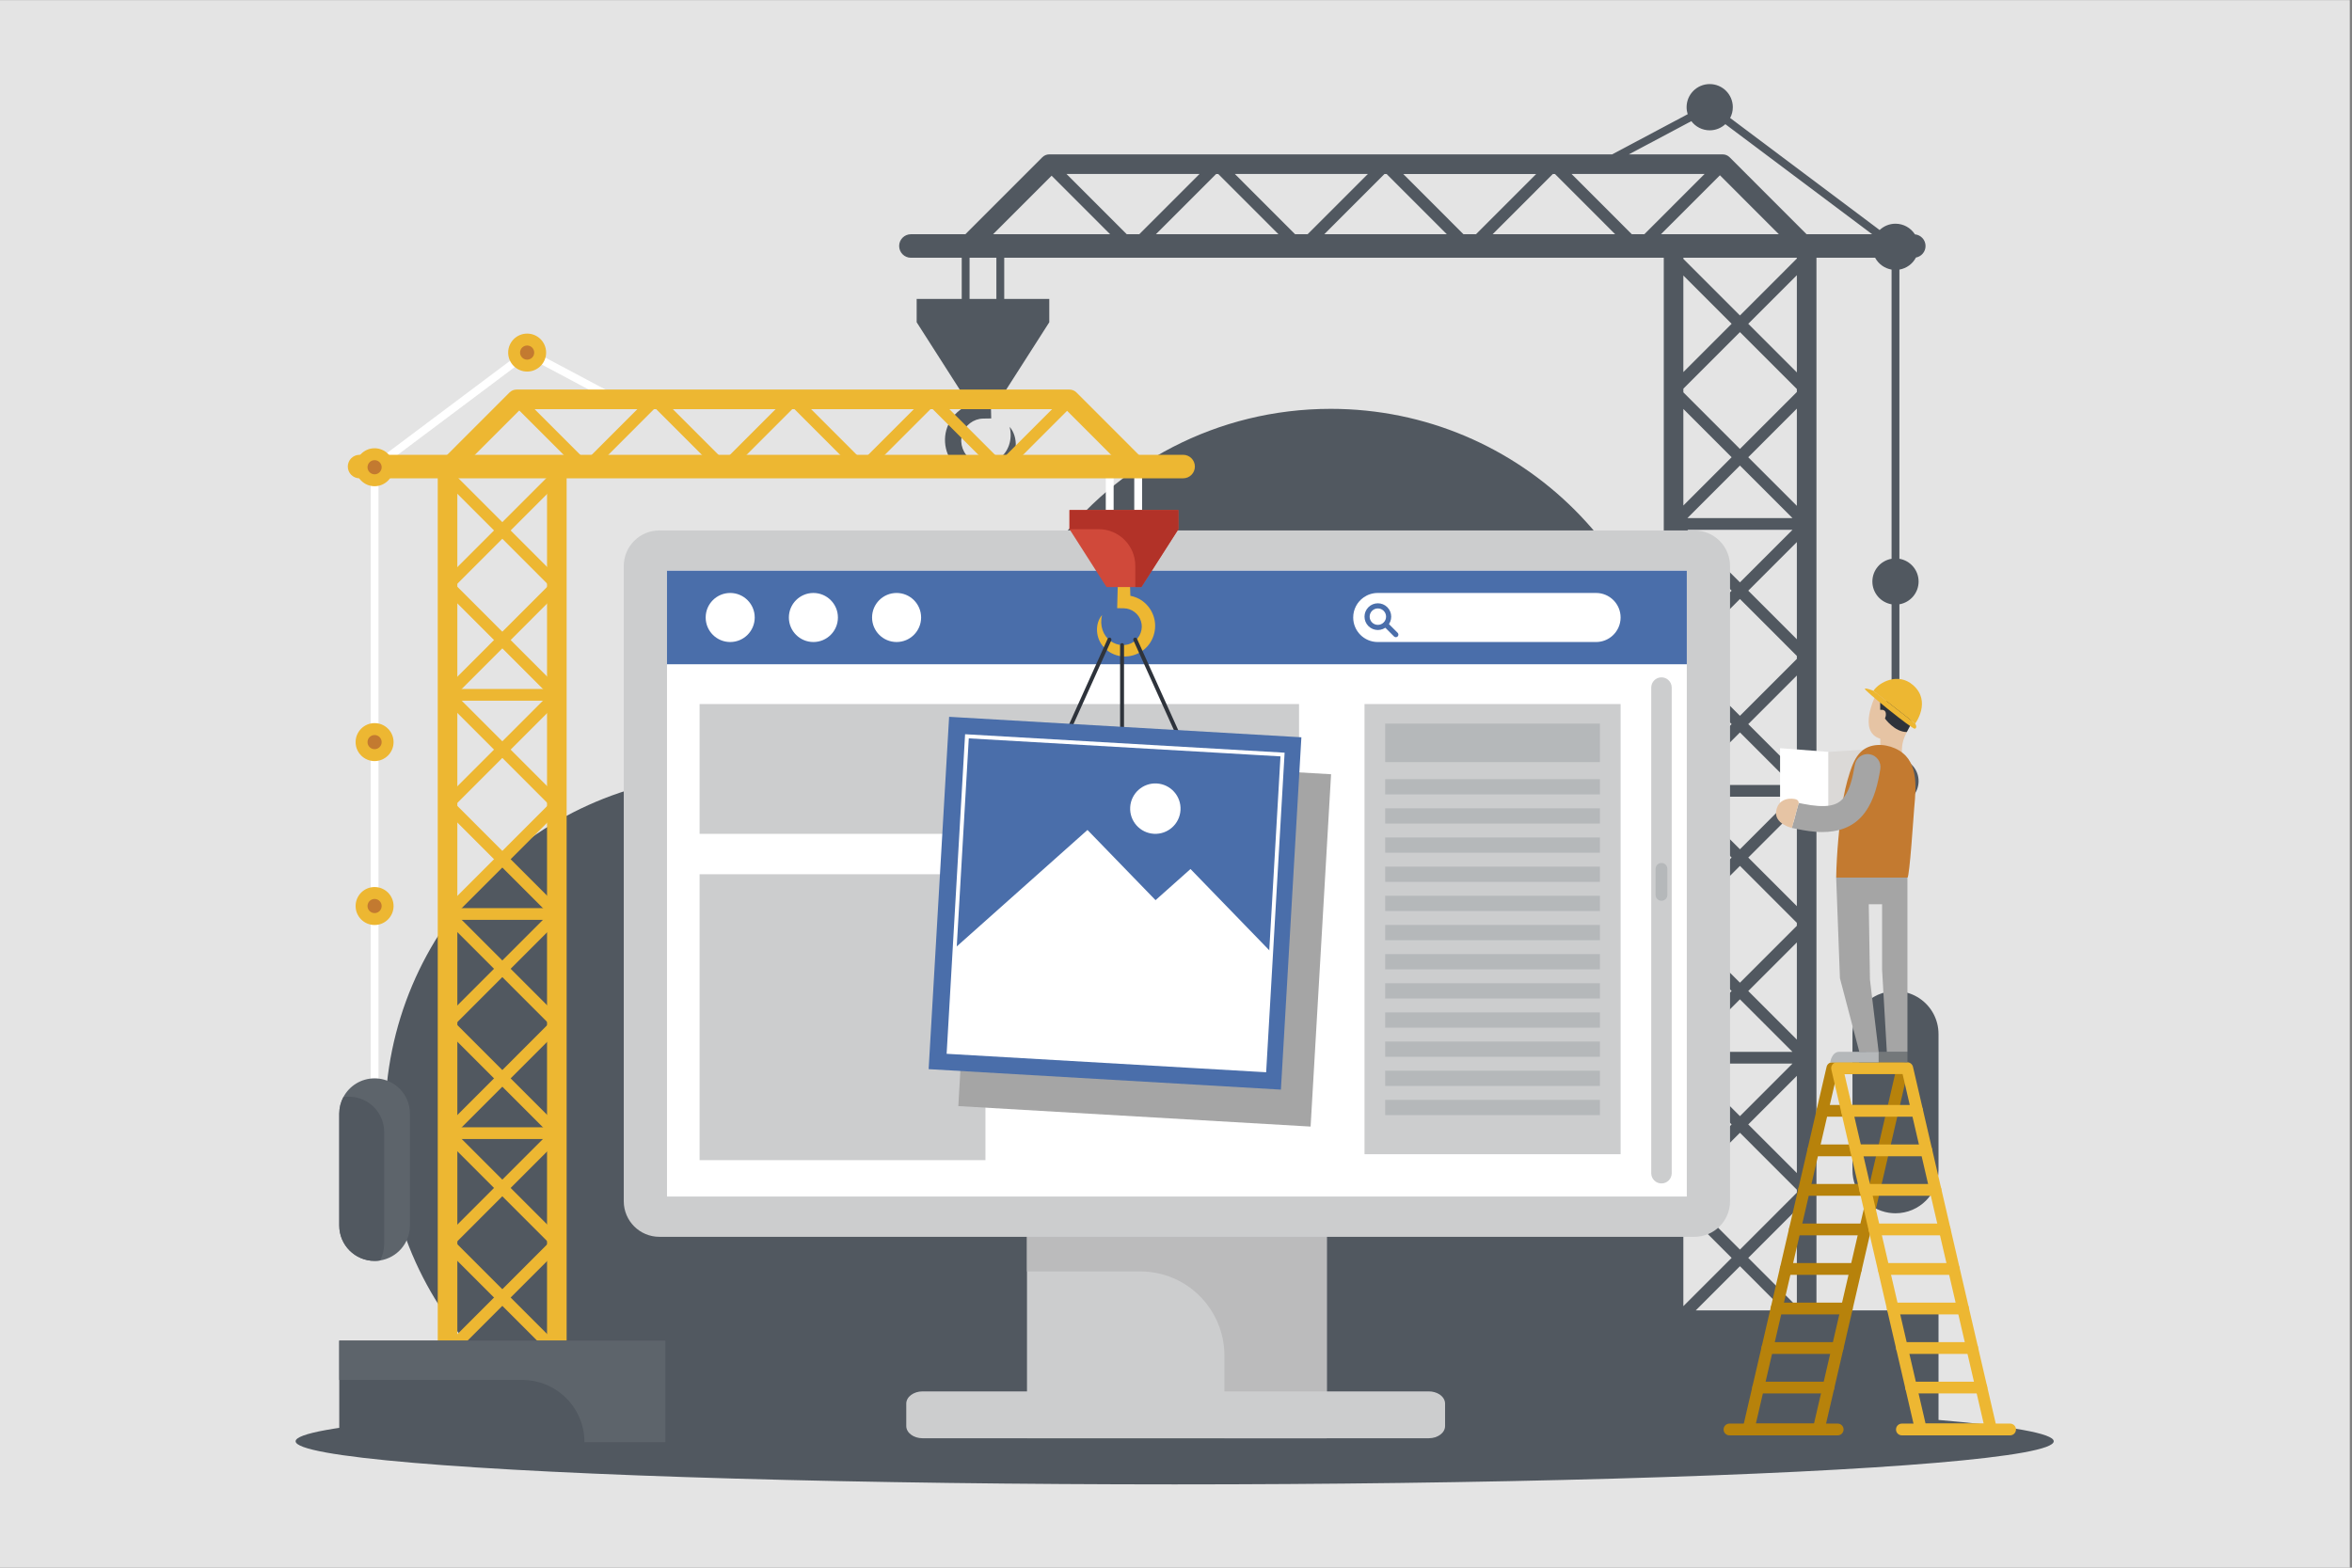 <?xml version="1.0" encoding="UTF-8" standalone="no"?>
<!DOCTYPE svg PUBLIC "-//W3C//DTD SVG 1.1//EN" "http://www.w3.org/Graphics/SVG/1.1/DTD/svg11.dtd">
<svg width="100%" height="100%" viewBox="0 0 600 400" version="1.1" xmlns="http://www.w3.org/2000/svg" xmlns:xlink="http://www.w3.org/1999/xlink" xml:space="preserve" xmlns:serif="http://www.serif.com/" style="fill-rule:evenodd;clip-rule:evenodd;stroke-linejoin:round;stroke-miterlimit:2;">
    <rect x="0" y="0" width="600" height="400" fill="#808080" stroke="none"/>
    <g id="BACKGROUND">
    </g>
    <g id="OBJECTS">
    </g>
    <g id="Artboard1" transform="matrix(1.224,0,0,1.325,-797.143,-64.901)">
        <rect x="651" y="49" width="490" height="302" style="fill:rgb(228,228,228);"/>
        <g transform="matrix(1,0,0,1,4.9,1.086)">
            <g transform="matrix(0.817,0,0,0.755,686.933,39.185)">
                <ellipse cx="250" cy="379.143" rx="224.249" ry="10.998" style="fill:rgb(81,88,96);"/>
                <path d="M377.854,203.868C377.854,155.239 338.432,115.817 289.803,115.817C260.812,115.817 235.096,129.83 219.051,151.451L136.614,151.451L136.614,209.125C87.985,209.125 48.563,248.547 48.563,297.176C48.563,345.805 87.985,385.227 136.614,385.227C147.772,385.227 158.442,383.146 168.265,379.361L377.854,379.361L377.854,203.868Z" style="fill:rgb(81,88,96);fill-rule:nonzero;"/>
                <path d="M428.29,265.829C426.656,266.8 425.294,268.185 424.347,269.831C423.423,271.441 422.903,273.3 422.903,275.278L422.903,310.005C422.903,315.499 426.929,320.045 432.186,320.862C432.731,320.945 433.299,320.992 433.879,320.992C439.941,320.992 444.855,316.078 444.855,310.004L444.855,275.277C444.855,273.418 444.393,271.666 443.576,270.126C441.878,266.937 438.652,264.712 434.878,264.37L434.878,216.577C437.657,216.101 439.774,213.687 439.774,210.772C439.774,207.857 437.657,205.443 434.878,204.967L434.878,165.665C437.657,165.189 439.774,162.775 439.774,159.86C439.774,156.945 437.657,154.531 434.878,154.055L434.878,80.296C436.716,79.981 438.262,78.821 439.099,77.224C440.492,76.964 441.547,75.747 441.547,74.28C441.547,72.722 440.356,71.457 438.836,71.309C437.787,69.678 435.961,68.595 433.878,68.595C432.31,68.595 430.889,69.211 429.833,70.209L391.7,41.627C392.134,40.806 392.382,39.871 392.382,38.878C392.382,35.622 389.742,32.982 386.486,32.982C383.23,32.982 380.59,35.622 380.59,38.878C380.59,39.502 380.688,40.102 380.868,40.667L361.592,50.911L218.009,50.911C217.346,50.911 216.71,51.174 216.241,51.643L196.606,71.28L182.713,71.28C181.056,71.28 179.713,72.623 179.713,74.28C179.713,75.937 181.056,77.28 182.713,77.28L195.675,77.28L195.675,87.789L184.182,87.789L184.182,93.733L195.679,111.706L199.186,111.706C199.152,112.609 199.125,113.513 199.101,114.416C197.706,114.696 196.361,115.255 195.226,116.118C193.543,117.379 192.305,119.209 191.743,121.239C191.181,123.27 191.327,125.46 192.117,127.396C192.895,129.337 194.339,130.976 196.128,131.996C197.902,133.044 200.025,133.456 202.022,133.191C204.024,132.902 205.921,131.964 207.239,130.505C210.014,127.67 210.16,122.989 207.894,120.407C208.733,123.692 207.51,126.842 205.312,128.424C204.235,129.241 202.951,129.671 201.684,129.734C200.407,129.758 199.141,129.463 198.12,128.749C196.025,127.381 195.074,124.679 195.791,122.378C196.42,120.062 198.686,118.342 201.101,118.3L203.199,118.264L203.152,116.249C203.117,114.734 203.07,113.219 203.012,111.705L206.514,111.705L218.011,93.732L218.011,87.788L206.518,87.788L206.518,77.28L374.767,77.28L374.767,345.762L343.55,345.762L343.55,377.281L444.855,377.281L444.855,345.763L413.717,345.763L413.717,77.28L428.684,77.28C429.528,78.848 431.062,79.985 432.879,80.296L432.879,154.058C430.1,154.534 427.983,156.948 427.983,159.863C427.983,162.778 430.1,165.192 432.879,165.668L432.879,204.969C430.1,205.445 427.983,207.859 427.983,210.774C427.983,213.689 430.1,216.103 432.879,216.579L432.879,264.37C431.217,264.521 429.652,265.02 428.29,265.829ZM381.795,42.44C382.872,43.856 384.57,44.775 386.486,44.775C388.027,44.775 389.425,44.179 390.476,43.211L427.926,71.28L411.2,71.28L391.564,51.645C391.095,51.176 390.459,50.913 389.796,50.913L365.853,50.913L381.795,42.44ZM366.614,71.28L351.246,55.912L385.175,55.912L369.807,71.28L366.614,71.28ZM323.668,71.28L308.3,55.913L342.228,55.913L326.861,71.28L323.668,71.28ZM280.72,71.28L265.352,55.912L299.281,55.912L283.914,71.28L280.72,71.28ZM237.773,71.28L222.405,55.912L256.334,55.912L240.967,71.28L237.773,71.28ZM260.577,55.913L261.111,55.913L276.479,71.281L245.21,71.281L260.577,55.913ZM303.524,55.913L304.058,55.913L319.426,71.281L288.157,71.281L303.524,55.913ZM346.471,55.913L347.005,55.913L362.373,71.281L331.104,71.281L346.471,55.913ZM389.09,56.241L404.13,71.281L374.05,71.281L389.09,56.241ZM408.717,111.52L394.199,126.038L379.765,111.604L379.765,110.678L394.199,96.244L408.717,110.762L408.717,111.52ZM408.717,285.941L408.717,310.734L396.32,298.337L408.717,285.941ZM394.199,296.217L380.802,282.82L407.596,282.82L394.199,296.217ZM380.802,279.82L394.199,266.423L407.596,279.82L380.802,279.82ZM379.764,276.615L379.764,251.989L392.077,264.302L379.764,276.615ZM379.764,247.747L379.764,246.821L394.198,232.387L408.716,246.905L408.716,247.663L394.198,262.181L379.764,247.747ZM396.32,230.266L408.717,217.869L408.717,242.663L396.32,230.266ZM394.199,228.145L380.802,214.748L407.596,214.748L394.199,228.145ZM380.802,211.748L394.199,198.351L407.596,211.748L380.802,211.748ZM379.764,208.543L379.764,183.917L392.077,196.23L379.764,208.543ZM379.764,179.675L379.764,178.749L394.198,164.315L408.716,178.833L408.716,179.591L394.198,194.109L379.764,179.675ZM396.32,162.194L408.717,149.797L408.717,174.591L396.32,162.194ZM394.199,160.073L380.802,146.676L407.596,146.676L394.199,160.073ZM380.802,143.676L394.199,130.279L407.596,143.676L380.802,143.676ZM379.764,140.471L379.764,115.845L392.077,128.158L379.764,140.471ZM379.764,106.436L379.764,81.81L392.077,94.123L379.764,106.436ZM379.764,149.881L392.077,162.194L379.764,174.507L379.764,149.881ZM379.764,217.953L392.077,230.266L379.764,242.579L379.764,217.953ZM379.764,286.025L392.077,298.338L379.764,310.651L379.764,286.025ZM379.764,314.893L394.198,300.459L408.716,314.977L408.716,315.735L394.198,330.253L379.764,315.819L379.764,314.893ZM408.717,276.699L396.32,264.302L408.717,251.905L408.717,276.699ZM408.717,208.627L396.32,196.23L408.717,183.833L408.717,208.627ZM408.717,140.555L396.32,128.158L408.717,115.761L408.717,140.555ZM396.32,94.123L408.717,81.726L408.717,106.52L396.32,94.123ZM394.199,92.001L379.765,77.567L379.765,77.28L408.717,77.28L408.717,77.483L394.199,92.001ZM392.077,332.374L379.764,344.687L379.764,320.061L392.077,332.374ZM382.931,345.762L394.199,334.494L405.467,345.762L382.931,345.762ZM396.32,332.374L408.717,319.977L408.717,344.771L396.32,332.374ZM218.604,56.353L233.531,71.28L203.676,71.28L218.604,56.353ZM204.516,87.789L197.675,87.789L197.675,77.28L204.516,77.28L204.516,87.789Z" style="fill:rgb(81,88,96);fill-rule:nonzero;"/>
            </g>
            <g transform="matrix(0.817,0,0,0.755,686.933,39.185)">
                <g>
                    <rect x="212.326" y="322.63" width="76.476" height="55.743" style="fill:rgb(204,205,206);"/>
                    <path d="M288.803,322.63L288.803,378.373L262.683,378.373L262.683,357.279C262.683,352.327 261.013,347.776 258.197,344.15C254.276,339.083 248.137,335.826 241.229,335.826L212.326,335.826L212.326,322.63L288.803,322.63Z" style="fill:rgb(187,187,188);fill-rule:nonzero;"/>
                    <path d="M318.979,369.541L318.979,375.254C318.979,376.981 317.124,378.373 314.822,378.373L185.685,378.373C183.393,378.373 181.528,376.981 181.528,375.254L181.528,369.541C181.528,367.822 183.394,366.422 185.685,366.422L314.821,366.422C315.836,366.422 316.774,366.7 317.494,367.15C318.4,367.724 318.979,368.583 318.979,369.541Z" style="fill:rgb(204,205,206);fill-rule:nonzero;"/>
                </g>
                <path d="M382.594,326.997L118.54,326.997C113.526,326.997 109.462,322.932 109.462,317.919L109.462,155.91C109.462,150.896 113.527,146.831 118.54,146.831L382.594,146.831C385.101,146.831 387.371,147.847 389.014,149.49C390.657,151.133 391.673,153.402 391.673,155.909L391.673,317.918C391.672,322.932 387.608,326.997 382.594,326.997Z" style="fill:rgb(204,205,206);fill-rule:nonzero;"/>
                <rect x="120.492" y="157.104" width="260.149" height="159.618" style="fill:white;"/>
                <g>
                    <path d="M374.182,313.383C372.739,313.383 371.57,312.213 371.57,310.771L371.57,186.911C371.57,185.468 372.74,184.299 374.182,184.299C374.839,184.299 375.439,184.541 375.897,184.941C376.447,185.42 376.794,186.125 376.794,186.911L376.794,310.771C376.794,312.214 375.625,313.383 374.182,313.383Z" style="fill:rgb(204,205,206);fill-rule:nonzero;"/>
                    <path d="M374.182,241.29C373.352,241.29 372.679,240.617 372.679,239.787L372.679,233.145C372.679,232.315 373.352,231.642 374.182,231.642C374.597,231.642 374.973,231.81 375.245,232.082C375.517,232.354 375.685,232.73 375.685,233.145L375.685,239.787C375.685,240.617 375.012,241.29 374.182,241.29Z" style="fill:rgb(181,184,186);fill-rule:nonzero;"/>
                </g>
                <g>
                    <rect x="298.425" y="191.111" width="65.33" height="114.813" style="fill:rgb(204,205,206);"/>
                    <rect x="303.698" y="196.096" width="54.784" height="9.819" style="fill:rgb(181,184,186);"/>
                    <rect x="303.698" y="210.267" width="54.784" height="3.889" style="fill:rgb(181,184,186);"/>
                    <rect x="303.698" y="217.703" width="54.784" height="3.89" style="fill:rgb(181,184,186);"/>
                    <rect x="303.698" y="225.14" width="54.784" height="3.889" style="fill:rgb(181,184,186);"/>
                    <rect x="303.698" y="232.577" width="54.784" height="3.889" style="fill:rgb(181,184,186);"/>
                    <rect x="303.698" y="240.014" width="54.784" height="3.889" style="fill:rgb(181,184,186);"/>
                    <rect x="303.698" y="247.45" width="54.784" height="3.89" style="fill:rgb(181,184,186);"/>
                    <rect x="303.698" y="254.887" width="54.784" height="3.889" style="fill:rgb(181,184,186);"/>
                    <rect x="303.698" y="262.324" width="54.784" height="3.889" style="fill:rgb(181,184,186);"/>
                    <rect x="303.698" y="269.761" width="54.784" height="3.889" style="fill:rgb(181,184,186);"/>
                    <rect x="303.698" y="277.197" width="54.784" height="3.889" style="fill:rgb(181,184,186);"/>
                    <rect x="303.698" y="284.634" width="54.784" height="3.889" style="fill:rgb(181,184,186);"/>
                    <rect x="303.698" y="292.071" width="54.784" height="3.889" style="fill:rgb(181,184,186);"/>
                </g>
                <rect x="128.806" y="191.111" width="152.924" height="33.103" style="fill:rgb(204,205,206);"/>
                <rect x="128.806" y="234.522" width="72.92" height="72.92" style="fill:rgb(204,205,206);"/>
                <rect x="120.49" y="157.106" width="260.154" height="23.854" style="fill:rgb(74,110,170);"/>
                <path d="M357.5,175.287L301.797,175.287C298.343,175.287 295.542,172.487 295.542,169.032C295.542,166.934 296.575,165.077 298.161,163.942C299.186,163.209 300.441,162.777 301.797,162.777L357.5,162.777C360.954,162.777 363.755,165.577 363.755,169.032C363.755,170.887 362.947,172.554 361.664,173.7C360.558,174.688 359.099,175.287 357.5,175.287Z" style="fill:white;fill-rule:nonzero;"/>
                <g>
                    <g>
                        <path d="M301.832,172.226C300.959,172.226 300.086,171.894 299.422,171.229C298.093,169.9 298.093,167.738 299.422,166.409C300.751,165.08 302.914,165.08 304.243,166.409C305.572,167.738 305.572,169.9 304.243,171.229C303.578,171.894 302.705,172.226 301.832,172.226ZM301.832,166.725C301.295,166.725 300.759,166.929 300.35,167.338C299.533,168.155 299.533,169.484 300.35,170.301C301.167,171.118 302.497,171.118 303.314,170.301C304.131,169.484 304.131,168.155 303.314,167.338C302.906,166.929 302.369,166.725 301.832,166.725Z" style="fill:rgb(74,110,170);fill-rule:nonzero;"/>
                    </g>
                    <g>
                        <path d="M306.417,174.06C306.249,174.06 306.081,173.996 305.953,173.868L303.391,171.306C303.134,171.049 303.134,170.634 303.391,170.378C303.648,170.122 304.063,170.121 304.319,170.378L306.881,172.94C307.138,173.196 307.138,173.612 306.881,173.868C306.753,173.996 306.585,174.06 306.417,174.06Z" style="fill:rgb(74,110,170);fill-rule:nonzero;"/>
                    </g>
                </g>
                <path d="M142.869,169.033C142.869,172.487 140.069,175.288 136.614,175.288C133.16,175.288 130.359,172.488 130.359,169.033C130.359,165.579 133.159,162.778 136.614,162.778C140.069,162.778 142.869,165.578 142.869,169.033Z" style="fill:white;fill-rule:nonzero;"/>
                <path d="M164.092,169.033C164.092,172.487 161.292,175.288 157.837,175.288C154.383,175.288 151.582,172.488 151.582,169.033C151.582,165.579 154.382,162.778 157.837,162.778C161.292,162.778 164.092,165.578 164.092,169.033Z" style="fill:white;fill-rule:nonzero;"/>
                <path d="M185.315,169.033C185.315,172.487 182.515,175.288 179.06,175.288C175.606,175.288 172.805,172.488 172.805,169.033C172.805,165.579 175.605,162.778 179.06,162.778C182.515,162.778 185.315,165.578 185.315,169.033Z" style="fill:white;fill-rule:nonzero;"/>
            </g>
            <g transform="matrix(0.817,0,0,0.755,686.933,39.185)">
                <g>
                    <g>
                        <g>
                            <path d="M414.282,377.638L396.378,377.638C395.921,377.638 395.488,377.429 395.203,377.072C394.919,376.714 394.813,376.245 394.917,375.8L416.303,283.64C416.46,282.96 417.066,282.479 417.764,282.479L435.668,282.479C436.125,282.479 436.558,282.688 436.843,283.045C437.127,283.403 437.233,283.872 437.129,284.317L415.743,376.477C415.586,377.157 414.98,377.638 414.282,377.638ZM398.265,374.638L413.09,374.638L433.779,285.478L418.954,285.478L398.265,374.638Z" style="fill:rgb(183,130,11);fill-rule:nonzero;"/>
                            <path d="M433.142,296.361L415.238,296.361C414.41,296.361 413.738,295.689 413.738,294.861C413.738,294.033 414.41,293.361 415.238,293.361L433.142,293.361C433.97,293.361 434.642,294.033 434.642,294.861C434.642,295.689 433.97,296.361 433.142,296.361Z" style="fill:rgb(183,130,11);fill-rule:nonzero;"/>
                            <path d="M430.802,306.445L412.898,306.445C412.07,306.445 411.398,305.773 411.398,304.945C411.398,304.117 412.07,303.445 412.898,303.445L430.802,303.445C431.63,303.445 432.302,304.117 432.302,304.945C432.302,305.773 431.631,306.445 430.802,306.445Z" style="fill:rgb(183,130,11);fill-rule:nonzero;"/>
                            <path d="M428.463,316.528L410.559,316.528C409.731,316.528 409.059,315.856 409.059,315.028C409.059,314.2 409.731,313.528 410.559,313.528L428.463,313.528C429.291,313.528 429.963,314.2 429.963,315.028C429.963,315.856 429.291,316.528 428.463,316.528Z" style="fill:rgb(183,130,11);fill-rule:nonzero;"/>
                            <path d="M426.123,326.612L408.219,326.612C407.391,326.612 406.719,325.94 406.719,325.112C406.719,324.284 407.391,323.612 408.219,323.612L426.123,323.612C426.951,323.612 427.623,324.284 427.623,325.112C427.623,325.94 426.951,326.612 426.123,326.612Z" style="fill:rgb(183,130,11);fill-rule:nonzero;"/>
                            <path d="M423.783,336.696L405.879,336.696C405.051,336.696 404.379,336.024 404.379,335.196C404.379,334.368 405.051,333.696 405.879,333.696L423.783,333.696C424.611,333.696 425.283,334.368 425.283,335.196C425.283,336.024 424.611,336.696 423.783,336.696Z" style="fill:rgb(183,130,11);fill-rule:nonzero;"/>
                            <path d="M421.443,346.78L403.539,346.78C402.711,346.78 402.039,346.108 402.039,345.28C402.039,344.452 402.711,343.78 403.539,343.78L421.443,343.78C422.271,343.78 422.943,344.452 422.943,345.28C422.943,346.108 422.271,346.78 421.443,346.78Z" style="fill:rgb(183,130,11);fill-rule:nonzero;"/>
                            <path d="M419.102,356.863L401.199,356.863C400.371,356.863 399.699,356.191 399.699,355.363C399.699,354.535 400.371,353.863 401.199,353.863L419.102,353.863C419.93,353.863 420.602,354.535 420.602,355.363C420.602,356.191 419.93,356.863 419.102,356.863Z" style="fill:rgb(183,130,11);fill-rule:nonzero;"/>
                            <path d="M416.762,366.947L398.859,366.947C398.031,366.947 397.359,366.275 397.359,365.447C397.359,364.619 398.031,363.947 398.859,363.947L416.762,363.947C417.59,363.947 418.262,364.619 418.262,365.447C418.262,366.275 417.591,366.947 416.762,366.947Z" style="fill:rgb(183,130,11);fill-rule:nonzero;"/>
                        </g>
                        <path d="M419.135,377.638L391.527,377.638C390.699,377.638 390.027,376.966 390.027,376.138C390.027,375.31 390.699,374.638 391.527,374.638L419.135,374.638C419.963,374.638 420.635,375.31 420.635,376.138C420.635,376.966 419.963,377.638 419.135,377.638Z" style="fill:rgb(183,130,11);fill-rule:nonzero;"/>
                    </g>
                    <g>
                        <g>
                            <path d="M458.264,377.638L440.361,377.638C439.663,377.638 439.057,377.157 438.9,376.477L417.514,284.317C417.41,283.872 417.516,283.403 417.8,283.045C418.085,282.687 418.518,282.479 418.975,282.479L436.878,282.479C437.576,282.479 438.182,282.96 438.339,283.64L459.725,375.8C459.828,376.245 459.723,376.714 459.439,377.072C459.154,377.429 458.721,377.638 458.264,377.638ZM441.552,374.638L456.376,374.638L435.687,285.478L420.863,285.478L441.552,374.638Z" style="fill:rgb(237,183,50);fill-rule:nonzero;"/>
                            <path d="M439.404,296.361L421.501,296.361C420.673,296.361 420.001,295.689 420.001,294.861C420.001,294.033 420.673,293.361 421.501,293.361L439.404,293.361C440.232,293.361 440.904,294.033 440.904,294.861C440.904,295.689 440.232,296.361 439.404,296.361Z" style="fill:rgb(237,183,50);fill-rule:nonzero;"/>
                            <path d="M441.744,306.445L423.841,306.445C423.013,306.445 422.341,305.773 422.341,304.945C422.341,304.117 423.013,303.445 423.841,303.445L441.744,303.445C442.572,303.445 443.244,304.117 443.244,304.945C443.244,305.773 442.572,306.445 441.744,306.445Z" style="fill:rgb(237,183,50);fill-rule:nonzero;"/>
                            <path d="M444.084,316.528L426.18,316.528C425.352,316.528 424.68,315.856 424.68,315.028C424.68,314.2 425.352,313.528 426.18,313.528L444.083,313.528C444.911,313.528 445.583,314.2 445.583,315.028C445.584,315.856 444.912,316.528 444.084,316.528Z" style="fill:rgb(237,183,50);fill-rule:nonzero;"/>
                            <path d="M446.425,326.612L428.52,326.612C427.692,326.612 427.02,325.94 427.02,325.112C427.02,324.284 427.692,323.612 428.52,323.612L446.424,323.612C447.252,323.612 447.924,324.284 447.924,325.112C447.925,325.94 447.253,326.612 446.425,326.612Z" style="fill:rgb(237,183,50);fill-rule:nonzero;"/>
                            <path d="M448.764,336.696L430.86,336.696C430.032,336.696 429.36,336.024 429.36,335.196C429.36,334.368 430.032,333.696 430.86,333.696L448.764,333.696C449.592,333.696 450.264,334.368 450.264,335.196C450.264,336.024 449.593,336.696 448.764,336.696Z" style="fill:rgb(237,183,50);fill-rule:nonzero;"/>
                            <path d="M451.104,346.78L433.2,346.78C432.372,346.78 431.7,346.108 431.7,345.28C431.7,344.452 432.372,343.78 433.2,343.78L451.104,343.78C451.932,343.78 452.604,344.452 452.604,345.28C452.604,346.108 451.932,346.78 451.104,346.78Z" style="fill:rgb(237,183,50);fill-rule:nonzero;"/>
                            <path d="M453.444,356.863L435.54,356.863C434.712,356.863 434.04,356.191 434.04,355.363C434.04,354.535 434.712,353.863 435.54,353.863L453.444,353.863C454.272,353.863 454.944,354.535 454.944,355.363C454.944,356.191 454.272,356.863 453.444,356.863Z" style="fill:rgb(237,183,50);fill-rule:nonzero;"/>
                            <path d="M455.784,366.947L437.88,366.947C437.052,366.947 436.38,366.275 436.38,365.447C436.38,364.619 437.052,363.947 437.88,363.947L455.784,363.947C456.612,363.947 457.284,364.619 457.284,365.447C457.284,366.275 456.612,366.947 455.784,366.947Z" style="fill:rgb(237,183,50);fill-rule:nonzero;"/>
                        </g>
                        <path d="M463.117,377.638L435.509,377.638C434.681,377.638 434.009,376.966 434.009,376.138C434.009,375.31 434.681,374.638 435.509,374.638L463.117,374.638C463.945,374.638 464.617,375.31 464.617,376.138C464.617,376.966 463.945,377.638 463.117,377.638Z" style="fill:rgb(237,183,50);fill-rule:nonzero;"/>
                    </g>
                </g>
                <g>
                    <path d="M428.861,188.808C428.861,188.808 424.059,198.168 430,199.959L430,202.889L435.616,204.273C435.616,204.273 435.128,201.831 436.267,199.308C437.406,196.785 438.302,195.401 438.302,195.401C438.302,195.401 441.151,189.622 437.651,187.18C434.151,184.738 429.976,186.033 428.861,188.808Z" style="fill:rgb(230,196,164);fill-rule:nonzero;"/>
                    <path d="M429.98,190.239L429.98,192.602C429.98,192.602 431.314,192.832 431.153,194.758C431.153,194.758 433.63,198.249 436.762,198.25L438.149,195.65C438.149,195.65 434.584,189.748 429.98,190.239Z" style="fill:rgb(46,51,59);fill-rule:nonzero;"/>
                    <path d="M428.238,187.739L438.907,196.079C438.907,196.079 443.134,190.434 438.347,186.266C434.59,182.994 429.759,185.479 428.238,187.739Z" style="fill:rgb(237,183,50);fill-rule:nonzero;"/>
                    <path d="M428.238,187.739C428.238,187.739 426.358,186.915 426.053,187.22C425.748,187.525 438.256,197.639 438.819,197.409C439.56,197.106 438.908,196.079 438.908,196.079L428.238,187.739Z" style="fill:rgb(237,183,50);fill-rule:nonzero;"/>
                    <path d="M429.673,192.695C429.673,192.695 431.328,192.114 431.423,193.585C431.546,195.488 429.673,195.488 429.673,195.488L429.673,192.695Z" style="fill:rgb(230,196,164);fill-rule:nonzero;"/>
                    <g>
                        <path d="M404.437,221.17L404.437,202.363L416.784,203.31L416.784,221.17L404.437,221.17Z" style="fill:white;fill-rule:nonzero;"/>
                        <path d="M431.888,221.17L431.888,202.363L416.784,203.31L416.784,221.17L431.888,221.17Z" style="fill:rgb(219,217,215);fill-rule:nonzero;"/>
                    </g>
                    <path d="M418.749,235.381C418.804,232.12 419.014,228.855 419.293,225.607C419.784,219.887 420.441,213.993 422.237,208.533C422.853,206.66 423.612,204.693 425.034,203.314C427.34,201.08 430.97,201.178 433.743,202.404C439.832,205.096 439.172,211.941 438.667,217.475C438.506,219.243 437.471,235.38 436.925,235.38C436.924,235.381 418.749,235.381 418.749,235.381Z" style="fill:rgb(195,122,48);fill-rule:nonzero;"/>
                    <g>
                        <g>
                            <path d="M427.302,203.914C425.502,203.612 423.804,204.821 423.501,206.618C423.004,209.564 422.383,212.628 420.767,214.858C419.074,217.197 416.033,217.689 410.267,216.553C409.909,216.482 409.552,216.406 409.194,216.331C408.751,217.777 408.386,219.244 408.012,220.722C407.843,221.389 407.648,222.048 407.446,222.705C407.96,222.814 408.474,222.922 408.991,223.024C410.458,223.313 412.71,223.757 415.196,223.757C418.93,223.757 423.192,222.756 426.11,218.727C428.561,215.343 429.406,211.269 430.006,207.714C430.308,205.919 429.098,204.217 427.302,203.914Z" style="fill:rgb(165,165,165);fill-rule:nonzero;"/>
                        </g>
                    </g>
                    <path d="M409.194,216.331C409.194,216.331 409.231,215.632 408.447,215.397C407.663,215.162 404.176,214.77 403.471,218.218C402.766,221.666 407.446,222.705 407.446,222.705L409.194,216.331Z" style="fill:rgb(230,196,164);fill-rule:nonzero;"/>
                    <path d="M436.926,279.798L436.926,282.493L424.581,282.493C424.581,282.493 424.897,279.798 426.963,279.798L436.926,279.798Z" style="fill:rgb(116,120,122);fill-rule:nonzero;"/>
                    <path d="M436.926,235.381L436.926,279.798L431.667,279.798L430.461,258.843L430.461,242.167L427.06,242.167L427.365,261.404L429.583,279.798L424.646,279.798L419.709,261.038L418.749,235.381L436.926,235.381Z" style="fill:rgb(165,165,165);fill-rule:nonzero;"/>
                    <path d="M429.583,279.798L429.583,282.493L417.238,282.493C417.238,282.493 417.554,279.798 419.62,279.798L429.583,279.798Z" style="fill:rgb(181,184,186);fill-rule:nonzero;"/>
                </g>
            </g>
            <g transform="matrix(0.817,0,0,0.755,686.933,39.185)">
                <g>
                    <path d="M92.457,357.958L64.507,357.958C63.678,357.958 63.007,357.286 63.007,356.458C63.007,355.63 63.678,354.958 64.507,354.958L92.457,354.958C93.286,354.958 93.957,355.63 93.957,356.458C93.957,357.286 93.286,357.958 92.457,357.958Z" style="fill:white;fill-rule:nonzero;"/>
                    <path d="M46.898,297.176L44.898,297.176L44.898,130.21L84.824,100.285L107.84,112.517L106.902,114.283L85.007,102.647L46.898,131.21L46.898,297.176Z" style="fill:white;fill-rule:nonzero;"/>
                    <g>
                        <rect x="239.688" y="129.964" width="2" height="11.669" style="fill:white;"/>
                        <rect x="232.428" y="129.964" width="2" height="11.669" style="fill:white;"/>
                    </g>
                    <g>
                        <g>
                            <path d="M64.507,371.248C63.126,371.248 62.007,370.129 62.007,368.748L62.007,130.537C62.007,129.156 63.126,128.037 64.507,128.037C65.888,128.037 67.007,129.156 67.007,130.537L67.007,368.748C67.007,370.129 65.888,371.248 64.507,371.248Z" style="fill:rgb(237,183,50);fill-rule:nonzero;"/>
                            <path d="M92.388,371.248C91.007,371.248 89.888,370.129 89.888,368.748L89.888,130.537C89.888,129.156 91.007,128.037 92.388,128.037C93.769,128.037 94.888,129.156 94.888,130.537L94.888,368.748C94.888,370.129 93.769,371.248 92.388,371.248Z" style="fill:rgb(237,183,50);fill-rule:nonzero;"/>
                            <path d="M252.154,133.537L42.064,133.537C40.407,133.537 39.064,132.194 39.064,130.537C39.064,128.88 40.407,127.537 42.064,127.537L252.154,127.537C253.811,127.537 255.154,128.88 255.154,130.537C255.154,132.194 253.811,133.537 252.154,133.537Z" style="fill:rgb(237,183,50);fill-rule:nonzero;"/>
                            <path d="M92.457,162.307C92.073,162.307 91.689,162.161 91.396,161.868L63.446,133.918C62.86,133.333 62.86,132.382 63.446,131.797C64.032,131.211 64.981,131.211 65.567,131.797L93.517,159.747C94.103,160.332 94.103,161.283 93.517,161.868C93.225,162.16 92.841,162.307 92.457,162.307Z" style="fill:rgb(237,183,50);fill-rule:nonzero;"/>
                            <path d="M64.507,162.307C64.123,162.307 63.739,162.161 63.446,161.868C62.86,161.283 62.86,160.332 63.446,159.747L91.396,131.797C91.982,131.211 92.931,131.211 93.517,131.797C94.103,132.382 94.103,133.333 93.517,133.918L65.567,161.868C65.275,162.16 64.891,162.307 64.507,162.307Z" style="fill:rgb(237,183,50);fill-rule:nonzero;"/>
                            <path d="M92.457,190.257C92.073,190.257 91.689,190.111 91.396,189.818L63.446,161.868C62.86,161.283 62.86,160.332 63.446,159.747C64.032,159.161 64.981,159.161 65.567,159.747L93.517,187.697C94.103,188.282 94.103,189.233 93.517,189.818C93.225,190.11 92.841,190.257 92.457,190.257Z" style="fill:rgb(237,183,50);fill-rule:nonzero;"/>
                            <path d="M64.507,190.257C64.123,190.257 63.739,190.111 63.446,189.818C62.86,189.233 62.86,188.282 63.446,187.697L91.396,159.747C91.982,159.161 92.931,159.161 93.517,159.747C94.103,160.332 94.103,161.283 93.517,161.868L65.567,189.818C65.275,190.11 64.891,190.257 64.507,190.257Z" style="fill:rgb(237,183,50);fill-rule:nonzero;"/>
                            <path d="M92.457,218.207C92.073,218.207 91.689,218.061 91.396,217.768L63.446,189.817C62.86,189.232 62.86,188.281 63.446,187.696C64.032,187.11 64.981,187.11 65.567,187.696L93.517,215.647C94.103,216.232 94.103,217.183 93.517,217.768C93.225,218.061 92.841,218.207 92.457,218.207Z" style="fill:rgb(237,183,50);fill-rule:nonzero;"/>
                            <path d="M64.507,218.207C64.123,218.207 63.739,218.061 63.446,217.768C62.86,217.183 62.86,216.232 63.446,215.647L91.396,187.696C91.982,187.11 92.931,187.11 93.517,187.696C94.103,188.281 94.103,189.232 93.517,189.817L65.567,217.768C65.275,218.061 64.891,218.207 64.507,218.207Z" style="fill:rgb(237,183,50);fill-rule:nonzero;"/>
                            <path d="M92.457,246.158C92.073,246.158 91.689,246.012 91.396,245.719L63.446,217.769C62.86,217.184 62.86,216.233 63.446,215.648C64.032,215.062 64.981,215.062 65.567,215.648L93.517,243.598C94.103,244.183 94.103,245.134 93.517,245.719C93.225,246.011 92.841,246.158 92.457,246.158Z" style="fill:rgb(237,183,50);fill-rule:nonzero;"/>
                            <path d="M64.507,246.158C64.123,246.158 63.739,246.012 63.446,245.719C62.86,245.133 62.86,244.183 63.446,243.598L91.396,215.648C91.982,215.062 92.931,215.062 93.517,215.648C94.103,216.233 94.103,217.184 93.517,217.769L65.567,245.719C65.275,246.011 64.891,246.158 64.507,246.158Z" style="fill:rgb(237,183,50);fill-rule:nonzero;"/>
                            <path d="M92.457,274.108C92.073,274.108 91.689,273.962 91.396,273.669L63.446,245.719C62.86,245.133 62.86,244.183 63.446,243.598C64.032,243.012 64.981,243.012 65.567,243.598L93.517,271.548C94.103,272.134 94.103,273.083 93.517,273.669C93.225,273.961 92.841,274.108 92.457,274.108Z" style="fill:rgb(237,183,50);fill-rule:nonzero;"/>
                            <path d="M64.507,274.108C64.123,274.108 63.739,273.962 63.446,273.669C62.86,273.083 62.86,272.134 63.446,271.548L91.396,243.598C91.982,243.012 92.931,243.012 93.517,243.598C94.103,244.183 94.103,245.134 93.517,245.719L65.567,273.669C65.275,273.961 64.891,274.108 64.507,274.108Z" style="fill:rgb(237,183,50);fill-rule:nonzero;"/>
                            <path d="M92.457,302.058C92.073,302.058 91.689,301.912 91.396,301.619L63.446,273.669C62.86,273.083 62.86,272.134 63.446,271.548C64.032,270.962 64.981,270.962 65.567,271.548L93.517,299.498C94.103,300.084 94.103,301.033 93.517,301.619C93.225,301.911 92.841,302.058 92.457,302.058Z" style="fill:rgb(237,183,50);fill-rule:nonzero;"/>
                            <path d="M64.507,302.058C64.123,302.058 63.739,301.912 63.446,301.619C62.86,301.033 62.86,300.084 63.446,299.498L91.396,271.548C91.982,270.962 92.931,270.962 93.517,271.548C94.103,272.134 94.103,273.083 93.517,273.669L65.567,301.619C65.275,301.911 64.891,302.058 64.507,302.058Z" style="fill:rgb(237,183,50);fill-rule:nonzero;"/>
                            <path d="M92.457,330.008C92.073,330.008 91.689,329.862 91.396,329.569L63.446,301.619C62.86,301.033 62.86,300.084 63.446,299.498C64.032,298.912 64.981,298.912 65.567,299.498L93.517,327.448C94.103,328.034 94.103,328.983 93.517,329.569C93.225,329.862 92.841,330.008 92.457,330.008Z" style="fill:rgb(237,183,50);fill-rule:nonzero;"/>
                            <path d="M64.507,330.008C64.123,330.008 63.739,329.862 63.446,329.569C62.86,328.983 62.86,328.034 63.446,327.448L91.396,299.498C91.982,298.912 92.931,298.912 93.517,299.498C94.103,300.084 94.103,301.033 93.517,301.619L65.567,329.569C65.275,329.862 64.891,330.008 64.507,330.008Z" style="fill:rgb(237,183,50);fill-rule:nonzero;"/>
                            <path d="M92.457,357.958C92.073,357.958 91.689,357.812 91.396,357.519L63.446,329.569C62.86,328.983 62.86,328.034 63.446,327.448C64.032,326.862 64.981,326.862 65.567,327.448L93.517,355.398C94.103,355.984 94.103,356.933 93.517,357.519C93.225,357.812 92.841,357.958 92.457,357.958Z" style="fill:rgb(237,183,50);fill-rule:nonzero;"/>
                            <path d="M64.507,357.958C64.123,357.958 63.739,357.812 63.446,357.519C62.86,356.933 62.86,355.984 63.446,355.398L91.396,327.448C91.982,326.862 92.931,326.862 93.517,327.448C94.103,328.034 94.103,328.983 93.517,329.569L65.567,357.519C65.275,357.812 64.891,357.958 64.507,357.958Z" style="fill:rgb(237,183,50);fill-rule:nonzero;"/>
                            <path d="M92.457,190.257L64.507,190.257C63.678,190.257 63.007,189.586 63.007,188.757C63.007,187.928 63.678,187.257 64.507,187.257L92.457,187.257C93.286,187.257 93.957,187.928 93.957,188.757C93.957,189.585 93.286,190.257 92.457,190.257Z" style="fill:rgb(237,183,50);fill-rule:nonzero;"/>
                            <path d="M92.457,246.158L64.507,246.158C63.678,246.158 63.007,245.487 63.007,244.658C63.007,243.829 63.678,243.158 64.507,243.158L92.457,243.158C93.286,243.158 93.957,243.829 93.957,244.658C93.957,245.487 93.286,246.158 92.457,246.158Z" style="fill:rgb(237,183,50);fill-rule:nonzero;"/>
                            <path d="M92.457,302.058L64.507,302.058C63.678,302.058 63.007,301.386 63.007,300.558C63.007,299.73 63.678,299.058 64.507,299.058L92.457,299.058C93.286,299.058 93.957,299.73 93.957,300.558C93.957,301.386 93.286,302.058 92.457,302.058Z" style="fill:rgb(237,183,50);fill-rule:nonzero;"/>
                            <path d="M240.479,133.21C239.839,133.21 239.199,132.966 238.711,132.477L222.134,115.9L83.133,115.9L66.728,132.304C65.752,133.281 64.168,133.281 63.193,132.304C62.216,131.328 62.216,129.745 63.193,128.769L80.33,111.632C80.799,111.163 81.434,110.9 82.098,110.9L223.17,110.9C223.833,110.9 224.469,111.163 224.938,111.632L242.248,128.942C243.224,129.918 243.224,131.501 242.248,132.477C241.759,132.966 241.119,133.21 240.479,133.21Z" style="fill:rgb(237,183,50);fill-rule:nonzero;"/>
                            <path d="M99.823,132.626C99.439,132.626 99.055,132.48 98.762,132.186L81.036,114.46C80.45,113.874 80.45,112.924 81.036,112.339C81.622,111.753 82.571,111.753 83.157,112.339L99.822,129.004L116.303,112.523C116.889,111.937 117.838,111.937 118.424,112.523C119.01,113.108 119.01,114.059 118.424,114.644L100.882,132.186C100.591,132.48 100.207,132.626 99.823,132.626Z" style="fill:rgb(237,183,50);fill-rule:nonzero;"/>
                            <path d="M135.091,132.626C134.707,132.626 134.323,132.48 134.03,132.186L116.304,114.46C115.718,113.874 115.718,112.924 116.304,112.339C116.89,111.753 117.839,111.753 118.425,112.339L135.09,129.004L151.571,112.523C152.157,111.937 153.106,111.937 153.692,112.523C154.278,113.108 154.278,114.059 153.692,114.644L136.15,132.186C135.859,132.48 135.475,132.626 135.091,132.626Z" style="fill:rgb(237,183,50);fill-rule:nonzero;"/>
                            <path d="M170.359,132.626C169.975,132.626 169.591,132.48 169.298,132.186L151.572,114.46C150.986,113.874 150.986,112.924 151.572,112.339C152.158,111.753 153.107,111.753 153.693,112.339L170.359,129.004L186.84,112.523C187.426,111.937 188.375,111.937 188.961,112.523C189.547,113.108 189.547,114.059 188.961,114.644L171.419,132.186C171.127,132.48 170.743,132.626 170.359,132.626Z" style="fill:rgb(237,183,50);fill-rule:nonzero;"/>
                            <path d="M205.627,132.626C205.243,132.626 204.859,132.48 204.566,132.186L186.84,114.46C186.254,113.874 186.254,112.924 186.84,112.339C187.426,111.753 188.375,111.753 188.961,112.339L205.626,129.004L222.108,112.523C222.694,111.937 223.643,111.937 224.229,112.523C224.815,113.108 224.815,114.059 224.229,114.644L206.687,132.186C206.395,132.48 206.011,132.626 205.627,132.626Z" style="fill:rgb(237,183,50);fill-rule:nonzero;"/>
                        </g>
                    </g>
                    <g>
                        <path d="M244.74,169.1C244.278,167.433 243.261,165.93 241.879,164.895C240.946,164.186 239.842,163.727 238.697,163.497C238.656,161.964 238.607,160.431 238.513,158.898L235.596,158.898C235.471,160.933 235.418,162.968 235.371,165.003L235.332,166.657L237.055,166.686C239.038,166.72 240.899,168.133 241.416,170.035C242.005,171.924 241.224,174.143 239.503,175.267C238.665,175.854 237.625,176.096 236.576,176.076C235.535,176.024 234.481,175.671 233.597,175C231.792,173.701 230.788,171.115 231.476,168.417C229.615,170.538 229.734,174.382 232.014,176.71C233.096,177.908 234.655,178.678 236.298,178.915C237.939,179.133 239.681,178.794 241.138,177.934C242.607,177.096 243.793,175.751 244.432,174.156C245.082,172.566 245.201,170.768 244.74,169.1Z" style="fill:rgb(237,183,50);fill-rule:nonzero;"/>
                        <path d="M250.948,141.63L250.948,146.511L241.507,161.271L232.61,161.271L223.169,146.511L223.169,141.63L250.948,141.63Z" style="fill:rgb(208,73,58);fill-rule:nonzero;"/>
                    </g>
                    <g>
                        <path d="M50.739,130.71C50.739,133.384 48.571,135.552 45.897,135.552C43.223,135.552 41.055,133.384 41.055,130.71C41.055,128.036 43.223,125.868 45.897,125.868C48.571,125.869 50.739,128.036 50.739,130.71Z" style="fill:rgb(237,183,50);fill-rule:nonzero;"/>
                        <path d="M47.701,130.71C47.701,131.706 46.893,132.514 45.897,132.514C44.901,132.514 44.093,131.706 44.093,130.71C44.093,129.714 44.901,128.906 45.897,128.906C46.894,128.907 47.701,129.714 47.701,130.71Z" style="fill:rgb(195,122,48);fill-rule:nonzero;"/>
                    </g>
                    <g>
                        <path d="M89.657,101.466C89.657,104.14 87.489,106.308 84.815,106.308C82.141,106.308 79.973,104.14 79.973,101.466C79.973,98.792 82.141,96.624 84.815,96.624C87.49,96.624 89.657,98.792 89.657,101.466Z" style="fill:rgb(237,183,50);fill-rule:nonzero;"/>
                        <path d="M86.619,101.466C86.619,102.462 85.811,103.27 84.815,103.27C83.819,103.27 83.011,102.462 83.011,101.466C83.011,100.47 83.819,99.662 84.815,99.662C85.811,99.662 86.619,100.469 86.619,101.466Z" style="fill:rgb(195,122,48);fill-rule:nonzero;"/>
                    </g>
                    <g>
                        <path d="M50.739,200.817C50.739,203.491 48.571,205.659 45.897,205.659C43.223,205.659 41.055,203.491 41.055,200.817C41.055,198.143 43.223,195.975 45.897,195.975C48.571,195.976 50.739,198.143 50.739,200.817Z" style="fill:rgb(237,183,50);fill-rule:nonzero;"/>
                        <path d="M47.701,200.817C47.701,201.813 46.893,202.621 45.897,202.621C44.901,202.621 44.093,201.813 44.093,200.817C44.093,199.821 44.901,199.013 45.897,199.013C46.894,199.014 47.701,199.821 47.701,200.817Z" style="fill:rgb(195,122,48);fill-rule:nonzero;"/>
                    </g>
                    <g>
                        <path d="M50.739,242.625C50.739,245.299 48.571,247.467 45.897,247.467C43.223,247.467 41.055,245.299 41.055,242.625C41.055,239.951 43.223,237.783 45.897,237.783C48.571,237.784 50.739,239.952 50.739,242.625Z" style="fill:rgb(237,183,50);fill-rule:nonzero;"/>
                        <path d="M47.701,242.625C47.701,243.621 46.893,244.429 45.897,244.429C44.901,244.429 44.093,243.621 44.093,242.625C44.093,241.629 44.901,240.821 45.897,240.821C46.894,240.822 47.701,241.629 47.701,242.625Z" style="fill:rgb(195,122,48);fill-rule:nonzero;"/>
                    </g>
                    <path d="M54.91,295.596L54.91,324.114C54.91,328.626 51.604,332.359 47.287,333.03C46.84,333.098 46.373,333.137 45.897,333.137C40.919,333.137 36.884,329.102 36.884,324.114L36.884,295.596C36.884,294.069 37.263,292.63 37.934,291.366C39.451,288.517 42.446,286.582 45.897,286.582C47.569,286.582 49.145,287.039 50.486,287.836C51.828,288.633 52.946,289.771 53.724,291.122C54.482,292.446 54.91,293.973 54.91,295.596Z" style="fill:rgb(93,100,107);fill-rule:nonzero;"/>
                    <path d="M48.347,300.273L48.347,328.791C48.347,330.327 47.968,331.766 47.287,333.03C46.84,333.098 46.373,333.137 45.897,333.137C40.919,333.137 36.884,329.102 36.884,324.114L36.884,295.596C36.884,294.069 37.263,292.63 37.934,291.366C38.381,291.298 38.848,291.259 39.324,291.259C40.996,291.259 42.572,291.716 43.913,292.513C45.255,293.31 46.383,294.438 47.151,295.799C47.909,297.113 48.347,298.64 48.347,300.273Z" style="fill:rgb(81,88,96);fill-rule:nonzero;"/>
                    <rect x="36.883" y="353.478" width="83.191" height="25.883" style="fill:rgb(81,88,96);"/>
                    <path d="M250.948,141.63L250.948,146.511L241.507,161.271L239.951,161.271L239.951,155.846C239.951,150.693 235.77,146.512 230.617,146.512L223.169,146.512L223.169,141.631L250.948,141.631L250.948,141.63Z" style="fill:rgb(178,50,40);fill-rule:nonzero;"/>
                    <path d="M120.074,353.477L120.074,379.361L99.432,379.361C99.432,376.969 98.907,374.704 97.954,372.671C97.001,370.629 95.64,368.84 93.968,367.382C91.187,364.971 87.551,363.502 83.574,363.502L36.883,363.502L36.883,353.477L120.074,353.477Z" style="fill:rgb(93,100,107);fill-rule:nonzero;"/>
                </g>
                <g>
                    <path d="M236.576,205.429C236.3,205.429 236.076,205.205 236.076,204.929L236.076,176.077C236.076,175.801 236.3,175.577 236.576,175.577C236.852,175.577 237.076,175.801 237.076,176.077L237.076,204.929C237.076,205.205 236.853,205.429 236.576,205.429Z" style="fill:rgb(46,51,59);fill-rule:nonzero;"/>
                    <path d="M221.501,201.461C221.433,201.461 221.363,201.447 221.296,201.417C221.044,201.304 220.932,201.007 221.046,200.756L232.912,174.456C233.026,174.205 233.32,174.091 233.573,174.206C233.825,174.319 233.937,174.616 233.823,174.867L221.957,201.167C221.873,201.352 221.692,201.461 221.501,201.461Z" style="fill:rgb(46,51,59);fill-rule:nonzero;"/>
                    <path d="M251.797,201.461C251.607,201.461 251.425,201.352 251.341,201.167L239.476,174.867C239.362,174.616 239.474,174.319 239.726,174.206C239.979,174.089 240.273,174.204 240.387,174.456L252.253,200.756C252.366,201.007 252.254,201.304 252.003,201.417C251.935,201.447 251.866,201.461 251.797,201.461Z" style="fill:rgb(46,51,59);fill-rule:nonzero;"/>
                    <g>
                        <g transform="matrix(0.998,0.058,-0.058,0.998,14.899,-13.568)">
                            <rect x="197.495" y="206.318" width="90.044" height="90.044" style="fill:rgb(165,165,165);"/>
                        </g>
                        <g transform="matrix(0.998,0.058,-0.058,0.998,14.343,-13.147)">
                            <rect x="189.915" y="196.892" width="90.044" height="90.044" style="fill:rgb(74,110,170);"/>
                        </g>
                        <path d="M273.336,285.025L272.836,284.996L191.826,280.317L196.535,198.807L278.045,203.516L278.016,204.015L273.336,285.025ZM192.882,279.375L272.395,283.968L276.989,204.456L197.476,199.862L192.882,279.375Z" style="fill:white;fill-rule:nonzero;"/>
                        <path d="M193.886,253.395L227.756,223.224L273.669,270.572L272.865,284.493L192.358,279.842L193.886,253.395Z" style="fill:white;fill-rule:nonzero;"/>
                        <path d="M274.604,254.402L272.865,284.497L219.116,281.392L220.158,263.357L254.036,233.188L274.604,254.402Z" style="fill:white;fill-rule:nonzero;"/>
                        <path d="M251.486,218.156C251.281,221.7 248.242,224.408 244.698,224.203C241.154,223.998 238.446,220.959 238.651,217.415C238.856,213.871 241.895,211.163 245.439,211.368C248.984,211.572 251.691,214.612 251.486,218.156Z" style="fill:white;fill-rule:nonzero;"/>
                    </g>
                </g>
            </g>
        </g>
    </g>
    <g id="DESIGNED_BY_FREEPIK">
    </g>
</svg>
